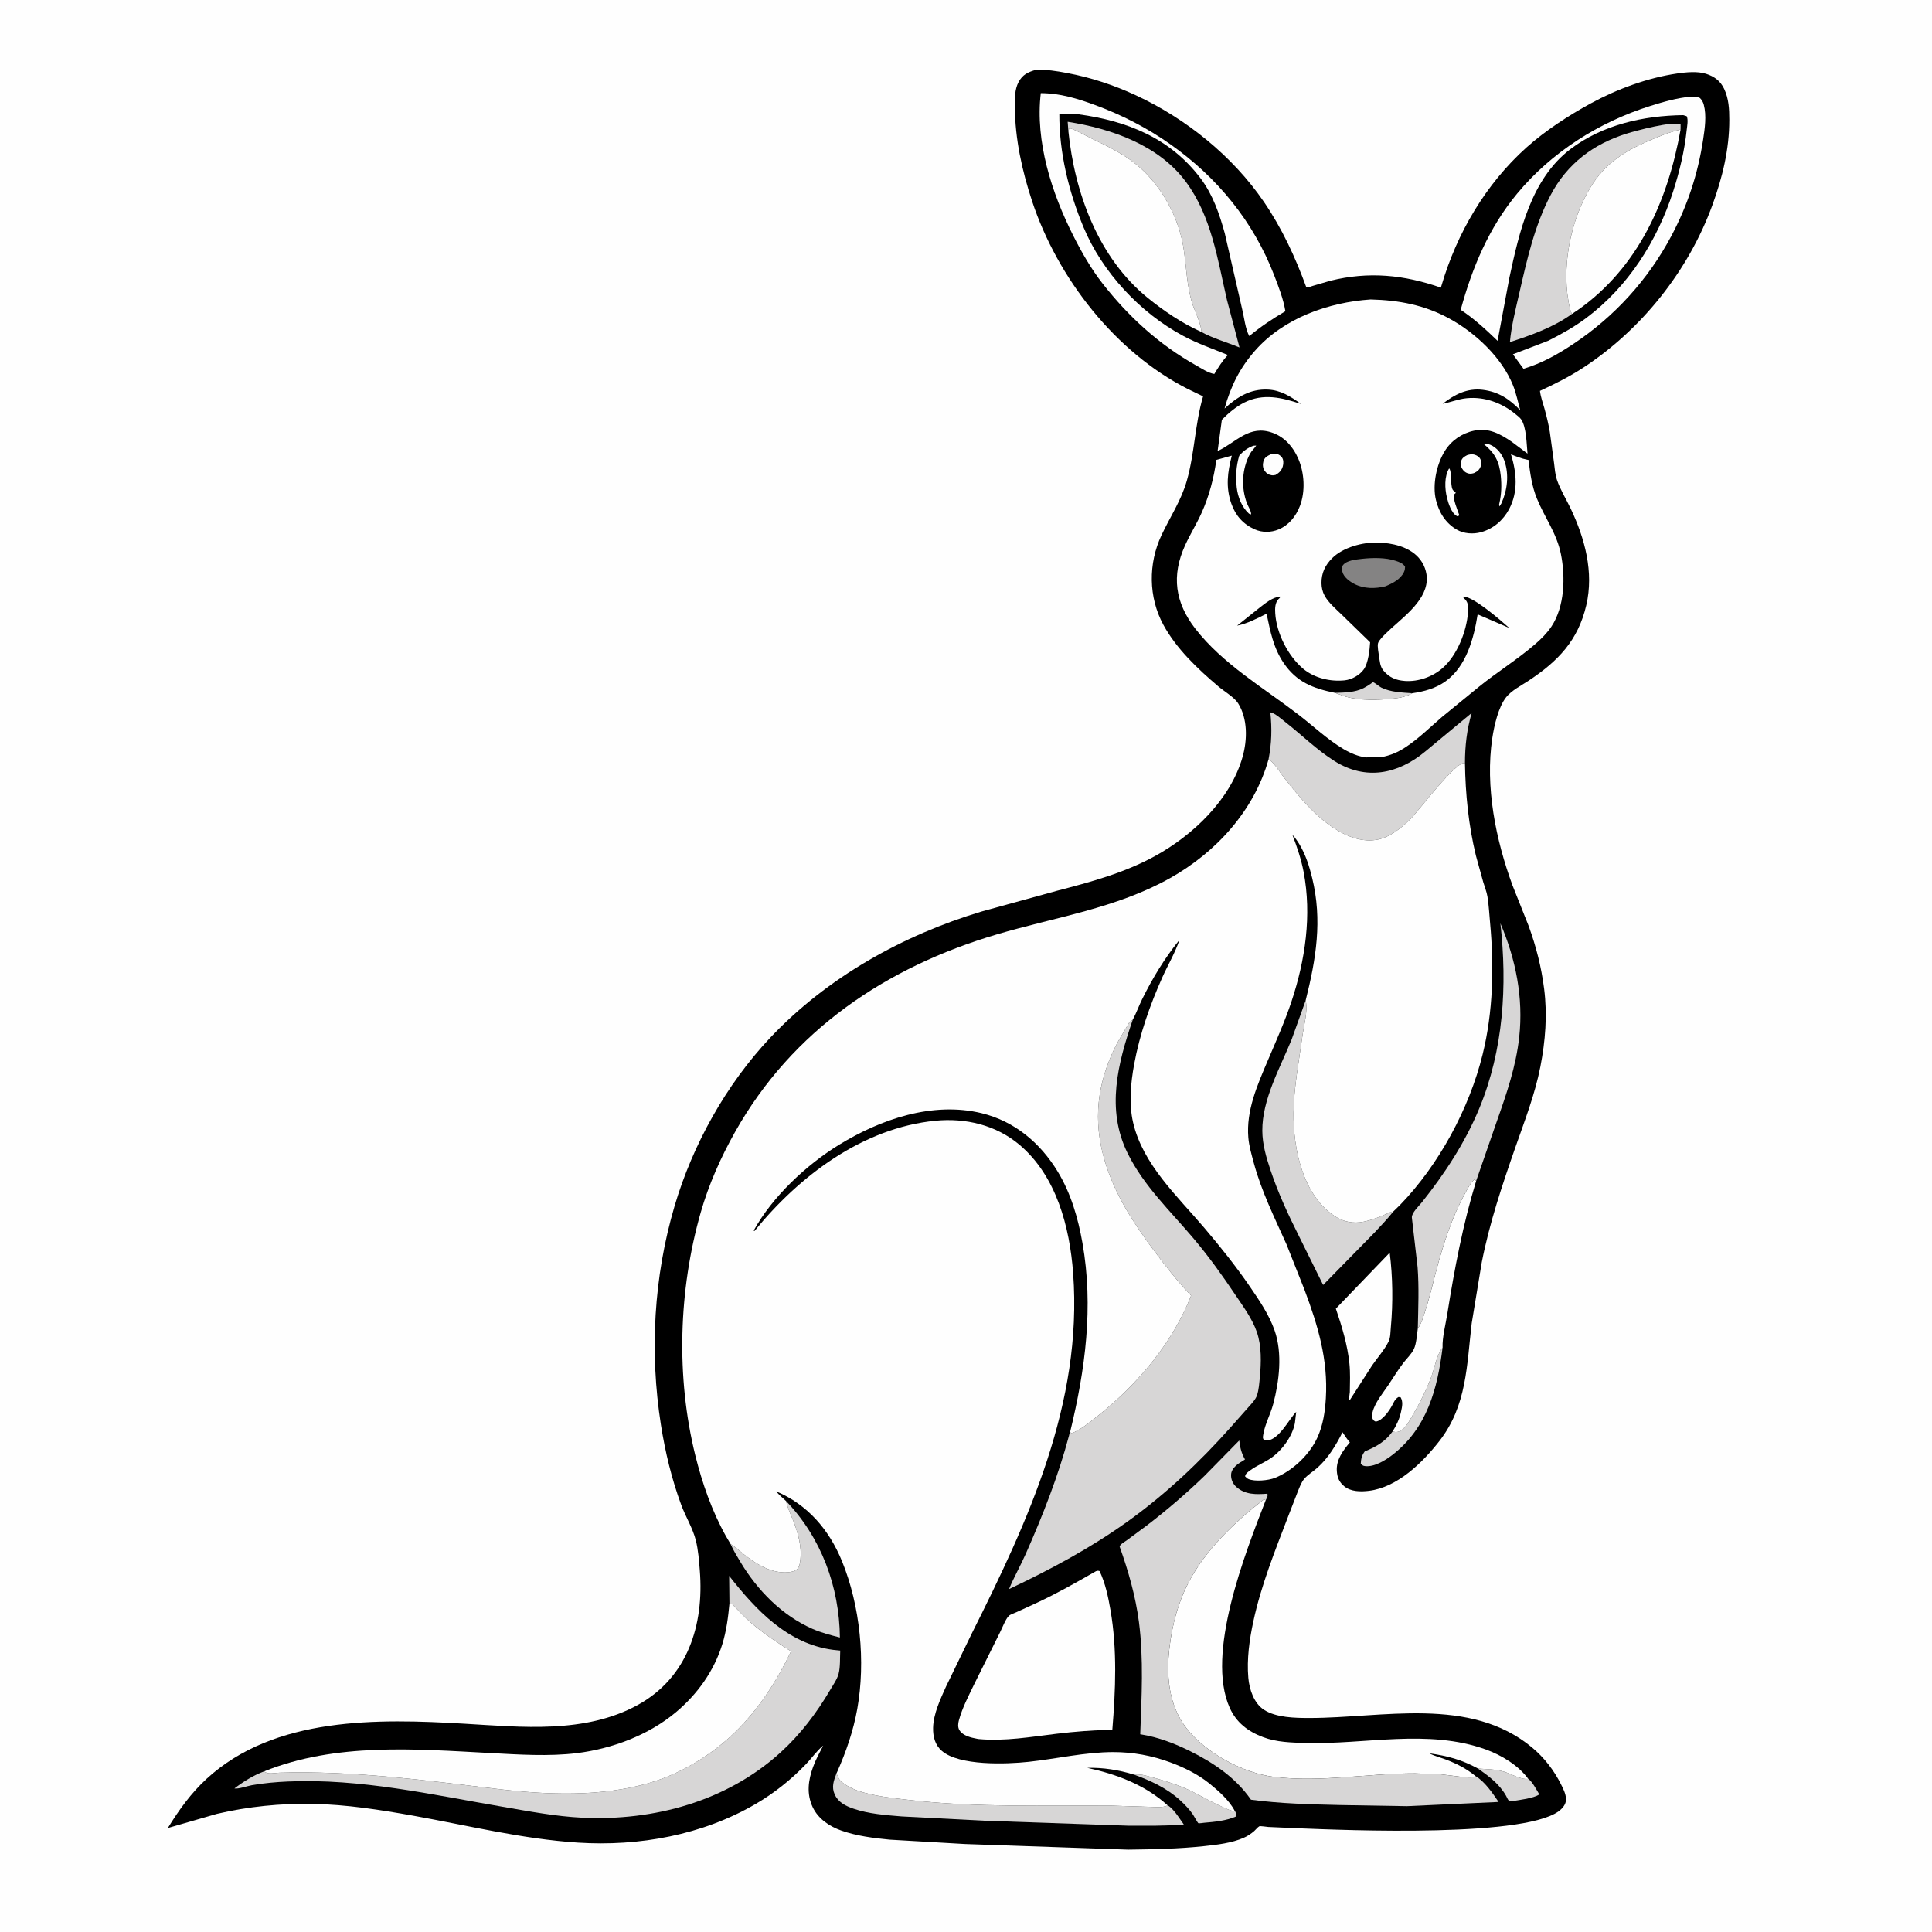 <svg version="1.1" xmlns="http://www.w3.org/2000/svg" style="display: block;" viewBox="0 0 2048 2048" width="1024" height="1024">
<path transform="translate(0,0)" fill="rgb(254,254,254)" d="M -0 -0 L 2048 0 L 2048 2048 L -0 2048 L -0 -0 z"/>
<path transform="translate(0,0)" fill="rgb(0,0,0)" d="M 1097.71 74.115 C 1109.08 73.474 1120.28 75.333 1131.42 77.442 C 1156.63 82.215 1180.81 90.214 1204.07 101.013 C 1257.23 125.689 1306.66 165.418 1339.81 213.994 C 1359.14 242.319 1373.02 272.528 1384.79 304.61 C 1386.74 304.963 1389.56 303.659 1391.5 303.061 L 1410.27 297.603 C 1450.99 287.519 1488.27 291.29 1527.4 304.906 L 1528.01 302.811 C 1544.31 247.235 1574.79 195.172 1618.12 156.336 C 1638.1 138.429 1662.82 122.388 1686.32 109.575 C 1714.16 94.402 1746.6 82.439 1778.05 77.872 C 1787.42 76.512 1799.39 75.315 1808.5 78.227 C 1817.23 81.018 1823.7 85.785 1827.66 94.177 C 1832.62 104.696 1833.1 115.654 1833.12 127.08 C 1833.16 158.448 1825.83 188.168 1815.17 217.469 C 1789.87 287.029 1739.98 349.536 1677.94 389.994 C 1663.47 399.43 1648.05 407.097 1632.41 414.354 C 1633.11 420.591 1635.43 426.855 1637.13 432.892 C 1639.48 441.213 1641.43 449.465 1642.88 457.99 L 1647.3 490.406 C 1648.05 496.403 1648.5 503.053 1650.46 508.8 C 1653.94 519.044 1660.31 529.248 1664.98 539.085 C 1679.99 570.711 1689.72 606.437 1681.54 641.521 C 1672.81 678.95 1651.59 700.937 1620.17 721.69 C 1612.69 726.631 1602.23 731.972 1596.65 738.99 C 1588.3 749.48 1583.87 769.282 1581.9 782.36 C 1574.14 833.856 1585.53 890.281 1603.34 938.625 L 1620.5 981.743 C 1628.44 1003.67 1633.87 1024.97 1636.83 1048.08 C 1640.39 1075.81 1638.17 1103.48 1632.84 1130.81 C 1627.14 1159.96 1616.33 1187.66 1606.57 1215.61 C 1592.51 1255.87 1578.95 1296.22 1570.71 1338.16 L 1560.07 1402.67 C 1554.78 1447.41 1554.99 1489.97 1525.86 1527.48 C 1508.12 1550.31 1481.36 1576.66 1451.14 1580.32 C 1442.47 1581.38 1431.97 1581.35 1424.94 1575.51 C 1419.63 1571.12 1417.56 1566.23 1417.1 1559.41 C 1416.28 1547.36 1423.61 1537.71 1430.92 1528.98 C 1427.99 1525.72 1425.61 1521.85 1423.12 1518.25 C 1416.22 1531.89 1408.05 1545.59 1396.5 1555.88 C 1392.1 1559.8 1386.1 1563.35 1382.38 1567.84 C 1379.41 1571.43 1377.49 1576.79 1375.72 1581.08 L 1365.64 1607.1 C 1351.58 1643.88 1336.94 1680.07 1328.61 1718.7 C 1324.44 1738.06 1321.56 1758.69 1323.28 1778.54 C 1324.34 1790.71 1329.17 1805.52 1339.84 1812.43 C 1352.8 1820.83 1372.83 1821.14 1387.7 1821.15 C 1465.61 1821.21 1558.22 1797.67 1624.08 1852.46 C 1636.87 1863.09 1647.34 1876.67 1654.76 1891.54 C 1657.03 1896.08 1659.75 1901.37 1659.98 1906.5 C 1660.18 1911.12 1658.47 1914.1 1655.35 1917.36 C 1625.37 1948.74 1424.75 1939.97 1376.17 1938.07 L 1344.45 1936.67 C 1342.73 1936.56 1335.96 1935.42 1334.89 1935.96 C 1333.4 1936.71 1331.01 1939.7 1329.62 1940.91 C 1326.34 1943.78 1322.42 1946.4 1318.43 1948.15 C 1305.78 1953.71 1290.13 1955.53 1276.48 1956.99 C 1249.75 1959.86 1222.67 1960.39 1195.8 1960.72 L 1022.53 1954.72 L 943.051 1950.12 C 926.024 1948.47 908.251 1946.23 892.031 1940.56 C 879.324 1936.12 867.339 1928.12 861.448 1915.61 C 854.815 1901.51 856.736 1887.2 861.903 1873 C 864.764 1865.14 868.763 1857.81 872.614 1850.4 C 866.029 1855.64 860.331 1863.9 854.397 1870.07 C 838.613 1886.49 820.676 1900.84 800.982 1912.32 C 744.446 1945.29 677.523 1957.41 612.672 1953.26 C 554.018 1949.51 495.762 1935.03 438 1924.71 C 402.972 1918.46 367.399 1912.88 331.759 1912.21 C 297.705 1911.56 263.049 1914.99 229.899 1922.79 L 177.923 1937.78 C 189.608 1918.77 202.483 1900.83 218.979 1885.66 C 291.059 1819.38 400.673 1821.84 492.346 1827.21 C 553.099 1830.77 620.173 1837.96 675.776 1807.5 C 729.053 1778.3 746.384 1722.46 741.834 1664.93 C 740.995 1654.31 740.178 1643.03 737.573 1632.7 C 734.351 1619.92 726.727 1607.72 722.118 1595.22 C 712.017 1567.81 705.13 1539.2 700.603 1510.35 C 688.501 1433.24 692.955 1353.51 715.043 1278.56 C 734.245 1213.4 769.792 1149.52 816.462 1100.02 C 876.694 1036.14 956.982 991.275 1040.72 966.194 L 1119.91 944.397 C 1155.93 935.036 1191.75 925.426 1224.58 907.35 C 1264.65 885.283 1304.39 847.584 1317.19 802.343 C 1322.3 784.282 1322.76 761.862 1312.39 745.432 C 1308.46 739.202 1297.47 732.703 1291.59 727.712 C 1269.69 709.145 1247.1 687.841 1233.24 662.37 C 1217.31 633.122 1217.09 597.319 1231.24 567.295 C 1240.44 547.76 1252.15 530.534 1258.12 509.465 C 1266.43 480.142 1266.65 449.606 1275.31 420.156 L 1259.56 412.559 C 1182.21 373.587 1120.94 294.579 1094.06 213.268 C 1083.5 181.316 1075.92 147.21 1075.83 113.41 C 1075.8 104.581 1075.43 94.972 1079.72 86.973 C 1083.91 79.147 1089.61 76.453 1097.71 74.115 z"/>
<path transform="translate(0,0)" fill="rgb(254,254,254)" d="M 1536.15 496.5 C 1539.28 499.629 1537.14 513.918 1539.86 519 C 1540.44 520.076 1542.38 521.569 1543.3 522.5 C 1542.91 522.812 1541.73 523.707 1541.5 524.107 C 1539.47 527.63 1545.51 542.033 1546.88 545.969 L 1545.5 547.538 L 1544.19 546.917 C 1538.59 543.897 1535.26 533.46 1533.81 527.456 C 1531.49 517.835 1530.91 505.192 1536.15 496.5 z"/>
<path transform="translate(0,0)" fill="rgb(254,254,254)" d="M 1555.17 482.5 C 1557.67 481.711 1560.41 481.168 1563 481.967 C 1565.9 482.862 1568.3 484.379 1569.5 487.25 C 1570.44 489.503 1570.39 492.263 1569.54 494.524 C 1568.15 498.202 1565.94 499.833 1562.5 501.478 C 1560.78 502.023 1558.81 502.383 1557 502.004 C 1553.73 501.319 1551.35 499.308 1549.73 496.5 C 1548.23 493.909 1547.89 491.383 1548.94 488.5 C 1550.13 485.257 1552.28 484.06 1555.17 482.5 z"/>
<path transform="translate(0,0)" fill="rgb(254,254,254)" d="M 1572.62 470.5 C 1574.96 470.271 1577.42 470.551 1579.62 471.447 C 1586.78 474.365 1592.21 481.371 1594.72 488.5 C 1599.89 503.18 1597.81 519.806 1591.5 533.657 L 1589.5 536.839 C 1589.04 534.749 1588.95 535.462 1589.37 533.622 C 1591.63 523.713 1591.88 514.466 1590.86 504.328 C 1589.32 488.996 1584.48 480.17 1572.62 470.5 z"/>
<path transform="translate(0,0)" fill="rgb(254,254,254)" d="M 1347.25 481.5 C 1349.32 480.783 1350.97 480.943 1353.11 481.112 C 1354.96 481.259 1357.75 483.232 1358.82 484.727 C 1360.72 487.362 1360.69 491.248 1359.84 494.253 C 1358.57 498.707 1356 501.269 1352.09 503.5 C 1350.66 503.804 1349.37 504.01 1347.9 503.777 C 1344.57 503.249 1342.44 501.739 1340.53 499.003 C 1338.56 496.187 1338.35 492.407 1339.25 489.138 C 1340.45 484.769 1343.5 483.347 1347.25 481.5 z"/>
<path transform="translate(0,0)" fill="rgb(254,254,254)" d="M 1328.62 472.5 L 1331.64 472.306 C 1329.71 475.465 1326.77 477.815 1324.99 481.144 C 1316.53 496.959 1315.52 516.452 1321.7 533.247 C 1322.83 536.301 1326.81 542.515 1326.14 545.331 L 1323.96 544.5 C 1316.32 537.598 1312.11 526.792 1310.98 516.681 C 1309.69 504.996 1310.34 494.567 1313.57 483.213 C 1317.94 478.121 1322.32 474.897 1328.62 472.5 z"/>
<path transform="translate(0,0)" fill="rgb(215,214,214)" d="M 1566.83 1874.8 C 1575.79 1875.45 1585.8 1875.38 1594.39 1878.06 C 1602.14 1880.48 1611.8 1886.68 1619.99 1885.67 C 1624.11 1888.21 1629.16 1897.96 1631.76 1902.23 C 1625.15 1906.39 1611.4 1907.9 1603.59 1909.23 C 1598.53 1910.09 1598.78 1907.6 1596.47 1903.6 C 1589.15 1890.9 1578.56 1883.12 1566.83 1874.8 z"/>
<path transform="translate(0,0)" fill="rgb(215,214,214)" d="M 1202 1881.15 C 1206.79 1880.73 1210.17 1881.1 1214.8 1882.29 C 1228.04 1885.7 1241.39 1889.51 1254.06 1894.71 C 1268.57 1900.68 1281.85 1909.34 1296.27 1915.63 C 1299.66 1917.11 1305.2 1920.09 1308.81 1919.59 C 1309.75 1920.4 1310.35 1922.79 1310.83 1924 L 1309.81 1925.74 C 1299.43 1930.13 1287.62 1931.27 1276.5 1932.2 C 1275.61 1932.28 1271.01 1932.99 1270.36 1932.69 C 1269.5 1932.29 1265.61 1925.04 1264.79 1923.81 C 1261.05 1918.17 1256.17 1913.2 1251.23 1908.61 C 1237.25 1895.65 1219.73 1887.56 1202 1881.15 z"/>
<path transform="translate(0,0)" fill="rgb(215,214,214)" d="M 1476.26 1517.34 C 1477.36 1517.62 1478.83 1518.08 1480 1518.03 C 1482.65 1517.92 1484.48 1516.9 1486.53 1515.3 C 1491.51 1511.41 1494.65 1504.94 1497.81 1499.55 C 1505.35 1486.71 1511.92 1473.61 1517.17 1459.68 C 1520.78 1450.1 1522.82 1436.32 1529.17 1428.56 C 1523.75 1472.39 1512.79 1513.74 1476.09 1542.2 C 1468.66 1547.96 1456.59 1555.41 1446.88 1554.1 C 1444.4 1553.77 1444.23 1553.1 1442.47 1551.5 C 1442.73 1546.38 1443.65 1542.65 1446.74 1538.5 C 1458.72 1533.73 1468.6 1528.02 1476.26 1517.34 z"/>
<path transform="translate(0,0)" fill="rgb(254,254,254)" d="M 1473.16 1327.91 C 1476.42 1353.71 1476.73 1381.19 1474.35 1407.09 C 1473.94 1411.55 1473.99 1418.05 1472.02 1422 C 1467.67 1430.72 1460.12 1439.38 1454.5 1447.4 L 1430.64 1484.5 C 1429.72 1482.45 1430.68 1477.91 1430.88 1475.54 C 1431.01 1465.59 1431.47 1455.4 1430.45 1445.5 C 1428.36 1425.26 1422.55 1406.41 1416.07 1387.23 L 1473.16 1327.91 z"/>
<path transform="translate(0,0)" fill="rgb(215,214,214)" d="M 833.267 1591.18 C 870.634 1630.14 889.695 1681.94 890.326 1735.8 C 880.39 1733.31 870.46 1730.72 861.061 1726.58 C 828.906 1712.38 803.004 1685.9 785.06 1656.04 C 781.362 1649.88 777.337 1643.38 774.497 1636.8 C 779.741 1639.89 784.106 1644.18 788.883 1647.92 C 801.382 1657.71 815.089 1666.43 831.5 1666.83 C 835.596 1666.92 842.749 1666.13 845.5 1662.77 C 847.684 1660.1 848.156 1655.98 848.508 1652.69 C 849.899 1639.69 846.01 1625.15 841.27 1613.05 C 838.385 1605.68 834.981 1598.95 833.267 1591.18 z"/>
<path transform="translate(0,0)" fill="rgb(254,254,254)" d="M 1502.94 1408.28 C 1506.72 1403.09 1508.69 1396.14 1510.7 1390.05 C 1515.15 1376.53 1518.31 1362.74 1521.93 1349 C 1529.44 1320.49 1538.78 1290.85 1553.02 1265 C 1555.79 1259.97 1558.54 1253.92 1563 1250.18 L 1564.78 1251.81 C 1550.66 1298.17 1541.81 1344.99 1534.2 1392.76 C 1532.44 1403.83 1528.79 1417.54 1529.17 1428.56 C 1522.82 1436.32 1520.78 1450.1 1517.17 1459.68 C 1511.92 1473.61 1505.35 1486.71 1497.81 1499.55 C 1494.65 1504.94 1491.51 1511.41 1486.53 1515.3 C 1484.48 1516.9 1482.65 1517.92 1480 1518.03 C 1478.83 1518.08 1477.36 1517.62 1476.26 1517.34 C 1480.06 1511.3 1483.33 1504.54 1484.92 1497.55 L 1485.26 1496 C 1486.38 1490.96 1487.43 1485.99 1484.75 1481.23 L 1482.5 1480.91 C 1478.62 1482.99 1477.39 1486.77 1475.35 1490.48 C 1472.39 1495.87 1465.59 1505.4 1459.27 1506.78 C 1457.56 1507.16 1457.21 1506.4 1455.87 1505.5 C 1455.32 1504.33 1454.58 1503.24 1454.24 1502 C 1453.98 1501.07 1454.76 1497.96 1454.99 1497 C 1457.36 1486.98 1465.96 1476.74 1471.69 1468.26 C 1476.97 1460.44 1481.9 1452.21 1487.64 1444.72 C 1491.18 1440.1 1496.36 1435.26 1498.81 1430 C 1501.53 1424.15 1501.95 1414.79 1502.94 1408.28 z"/>
<path transform="translate(0,0)" fill="rgb(215,214,214)" d="M 886.599 1880.09 C 887.555 1881.71 888.226 1882.96 888.913 1884.69 C 891.197 1890.41 903.29 1896.12 908.875 1898.07 C 926.011 1904.06 946.048 1906 964 1908.07 C 1035.68 1916.3 1106.61 1913.55 1178.56 1914.11 L 1219.29 1915.36 C 1224.53 1915.48 1232.29 1916.34 1237.03 1914.17 L 1237.73 1913.75 C 1241.53 1915.68 1246.42 1921.88 1248.85 1925.38 L 1254.88 1934.05 C 1235.34 1935.72 1215.35 1935.32 1195.75 1935.31 L 1044.11 1930.07 L 955.773 1925.5 C 938.744 1924.08 921.033 1922.85 904.785 1917.31 C 896.512 1914.49 888.59 1910.6 884.836 1902.24 C 881.237 1894.23 883.762 1887.74 886.599 1880.09 z"/>
<path transform="translate(0,0)" fill="rgb(215,214,214)" d="M 1132.51 138.789 L 1131.77 129.076 C 1178.12 136.369 1228.28 153.748 1257.22 192.883 C 1284.15 229.307 1290.71 275.023 1300.65 318.051 L 1313.93 368.342 C 1300.68 362.805 1285.46 358.683 1273.04 351.646 C 1274.67 346.369 1265.82 328.074 1263.93 321.997 C 1257.82 302.342 1257.7 282.522 1254.51 262.393 C 1252.06 246.983 1246.69 231.732 1239.44 217.926 C 1230.91 201.678 1218.89 186.024 1204.59 174.37 C 1190.83 163.155 1173.96 154.927 1158.04 147.296 C 1150.18 143.532 1141.77 138.267 1133.5 135.732 L 1132.51 138.789 z"/>
<path transform="translate(0,0)" fill="rgb(215,214,214)" d="M 1666.24 332.829 C 1647.08 346.806 1622.92 355.432 1600.54 362.637 C 1602.13 345.447 1606.7 327.426 1610.55 310.614 C 1618.65 275.244 1626.66 239.142 1643.73 206.768 C 1661.24 173.563 1689 152.588 1724.57 141.54 C 1734.29 138.523 1773.75 127.884 1781.5 131.997 L 1781.47 137.319 C 1769.32 140.078 1758.2 144.787 1746.78 149.691 C 1721.92 160.364 1701.73 173.474 1687.07 196.827 C 1664.29 233.109 1654.02 286.431 1664.44 327.889 C 1664.87 329.61 1665.54 331.204 1666.24 332.829 z"/>
<path transform="translate(0,0)" fill="rgb(215,214,214)" d="M 1476.97 1284.24 C 1470.96 1292.09 1463.56 1299.44 1456.89 1306.76 L 1402.59 1362.13 L 1376.53 1309.47 C 1365.33 1287.18 1354.75 1264.25 1346.85 1240.58 C 1342.31 1226.95 1338.21 1213.23 1338.11 1198.72 C 1337.9 1165.45 1356.79 1132.32 1369.11 1102.1 L 1384.04 1060.55 L 1384.27 1061.51 C 1386.43 1072.17 1382.01 1087.85 1380.53 1098.8 C 1376.95 1125.42 1371.55 1152.58 1371.22 1179.5 C 1370.76 1217.44 1380.9 1266.48 1414.5 1288.94 C 1423.86 1295.2 1434.74 1297.37 1445.73 1295.01 C 1454.99 1293.02 1464 1289.53 1472.53 1285.49 C 1473.98 1284.8 1475.4 1284.55 1476.97 1284.24 z"/>
<path transform="translate(0,0)" fill="rgb(215,214,214)" d="M 1502.94 1408.28 C 1503.4 1386.58 1504.34 1364.89 1502.7 1343.21 L 1496.63 1290.7 C 1496.29 1285.67 1504.09 1278.46 1507.26 1274.49 C 1531.57 1243.98 1553.1 1211.18 1568.06 1175.01 C 1593.77 1112.89 1597.92 1044.86 1590.47 978.767 C 1606.82 1016.89 1614.97 1057.78 1610.43 1099.25 C 1606.99 1130.59 1597.07 1159.27 1586.64 1188.76 L 1564.78 1251.81 L 1563 1250.18 C 1558.54 1253.92 1555.79 1259.97 1553.02 1265 C 1538.78 1290.85 1529.44 1320.49 1521.93 1349 C 1518.31 1362.74 1515.15 1376.53 1510.7 1390.05 C 1508.69 1396.14 1506.72 1403.09 1502.94 1408.28 z"/>
<path transform="translate(0,0)" fill="rgb(254,254,254)" d="M 1666.24 332.829 C 1665.54 331.204 1664.87 329.61 1664.44 327.889 C 1654.02 286.431 1664.29 233.109 1687.07 196.827 C 1701.73 173.474 1721.92 160.364 1746.78 149.691 C 1758.2 144.787 1769.32 140.078 1781.47 137.319 C 1768.13 212.675 1736.48 283.913 1672.16 328.907 L 1666.24 332.829 z"/>
<path transform="translate(0,0)" fill="rgb(254,254,254)" d="M 1792.66 102.391 C 1795.89 102.358 1799.06 102.479 1802.01 103.886 C 1804.11 106.079 1805.28 108.024 1806.07 110.996 C 1809.16 122.604 1807.18 136.114 1805.41 147.828 C 1799.88 184.291 1788.87 217.88 1771.52 250.438 C 1747.03 296.379 1711.81 335.172 1668.53 364.098 C 1651.3 375.611 1634.91 384.914 1614.97 390.943 L 1603.73 375.576 L 1641.08 361.25 C 1654.78 354.402 1668.77 346.574 1681.04 337.424 C 1725.74 304.108 1756.71 255.503 1773.64 202.784 C 1780.36 181.839 1785.65 159.901 1787.94 138 C 1788.36 133.953 1789.85 126.839 1787.93 123.152 L 1784.25 122.038 C 1741.97 122.617 1698.91 132.175 1664.66 158.113 C 1623.02 189.645 1610.37 246.16 1599.99 294.442 L 1587.5 361.322 C 1575.25 349.462 1562.64 337.856 1548.39 328.408 C 1560.58 283.671 1578.32 241.364 1608.15 205.316 C 1644.58 161.293 1695.01 129.477 1749.2 112.383 C 1763.57 107.85 1777.61 103.818 1792.66 102.391 z"/>
<path transform="translate(0,0)" fill="rgb(254,254,254)" d="M 1103.27 98.739 C 1123.49 98.784 1142.02 104.411 1160.84 111.363 C 1189.23 121.845 1215.81 135.407 1240.53 152.867 C 1290.46 188.131 1328.66 234.688 1350.72 291.914 C 1355.46 304.231 1360.37 316.854 1362.58 329.916 C 1348.76 337.985 1336.65 346.079 1324.29 356.269 C 1320.17 348.902 1318.88 336.518 1316.81 328 L 1298.32 247.311 C 1292.71 226.894 1285.64 206.276 1272.74 189.155 C 1240.51 146.391 1194.86 128.172 1143.25 121.163 L 1122.92 120.57 C 1122.74 161.474 1132.78 202.894 1148.46 240.615 C 1168.45 288.663 1208.53 331.632 1254.31 356.107 C 1269.8 364.386 1285.51 369.688 1301.65 376.329 C 1295.82 382.246 1291.56 389.386 1287.23 396.413 C 1281 395.578 1272.93 390.153 1267.36 387.023 C 1228.5 365.18 1196.17 335.54 1168.79 300.564 C 1156.62 285.011 1146.62 267.467 1137.73 249.877 C 1114.82 204.522 1097.23 149.97 1103.27 98.739 z"/>
<path transform="translate(0,0)" fill="rgb(215,214,214)" d="M 1344.73 804.863 C 1348.05 787.583 1348.41 772.632 1346.63 755.132 C 1350.96 755.535 1358.78 762.499 1362.29 765.249 C 1379.66 778.822 1396.18 795.22 1414.8 806.864 C 1447.87 827.552 1481.75 820.648 1510.61 796.794 L 1560.01 755.802 C 1554.87 773.606 1552.97 790.49 1552.91 808.954 C 1544.11 805.636 1503.65 859.765 1495.5 867.835 C 1485.6 877.644 1473.07 887.989 1459 890.268 C 1440.57 893.254 1422.57 884.364 1408.1 873.787 C 1390.24 860.737 1375.27 842.298 1361.65 825.034 C 1357.06 819.211 1352.15 810.499 1346.34 806.033 L 1344.73 804.863 z"/>
<path transform="translate(0,0)" fill="rgb(254,254,254)" d="M 1132.51 138.789 L 1133.5 135.732 C 1141.77 138.267 1150.18 143.532 1158.04 147.296 C 1173.96 154.927 1190.83 163.155 1204.59 174.37 C 1218.89 186.024 1230.91 201.678 1239.44 217.926 C 1246.69 231.732 1252.06 246.983 1254.51 262.393 C 1257.7 282.522 1257.82 302.342 1263.93 321.997 C 1265.82 328.074 1274.67 346.369 1273.04 351.646 C 1253.07 342.741 1233.7 329.603 1216.78 315.892 C 1164.19 273.254 1139.1 204.408 1132.51 138.789 z"/>
<path transform="translate(0,0)" fill="rgb(215,214,214)" d="M 773.244 1699.84 L 772.918 1670.48 C 801.323 1706.72 835.082 1742.69 883.229 1748.91 L 890.674 1749.68 C 890.303 1757.3 890.862 1766.99 888.939 1774.29 C 887.41 1780.08 883.201 1786.01 880.155 1791.18 C 865.558 1815.98 848.562 1838.45 827.204 1857.85 C 770.325 1909.5 693.155 1930.43 617.397 1926.86 C 589.128 1925.53 560.848 1920.07 533 1915.3 C 457.6 1902.38 382.275 1885.14 305.254 1888.47 C 292.509 1889.03 279.577 1890.18 267.005 1892.39 C 262.285 1893.22 252.793 1896.62 248.496 1895.86 C 257.837 1888.67 268.958 1881.74 280.083 1877.7 C 283.689 1881.37 291.257 1879.3 296.146 1879.15 C 373.509 1876.86 449.661 1887.01 526.257 1896.26 C 579.182 1902.66 636.862 1905.05 688.5 1889.91 C 714.669 1882.24 738.473 1869.39 760 1852.82 C 794.793 1826.04 819.742 1789.71 838.512 1750.46 C 824.097 1741.24 809.233 1731.56 796.245 1720.36 C 789.06 1714.16 782.588 1706.89 775.87 1700.18 L 773.244 1699.84 z"/>
<path transform="translate(0,0)" fill="rgb(254,254,254)" d="M 1161.81 1665.5 C 1163.65 1665.03 1163.66 1664.81 1165.58 1665.42 C 1171.72 1678.28 1174.76 1692.82 1177.16 1706.78 C 1184.39 1748.79 1182.57 1791.29 1179.12 1833.55 C 1159.42 1834 1139.82 1835.49 1120.25 1837.84 C 1092.57 1841.17 1065.23 1846.01 1037.25 1843.46 L 1035.68 1843.17 C 1029.21 1841.93 1020.8 1840.06 1017.06 1834.09 C 1015.12 1830.99 1015.57 1826.94 1016.5 1823.53 C 1020.13 1810.17 1026.89 1797.45 1032.85 1785 L 1060.01 1730.43 C 1062.25 1726.11 1066.06 1716 1069.42 1712.86 C 1071.11 1711.29 1075.67 1709.8 1077.94 1708.76 L 1099.37 1698.91 C 1120.86 1688.87 1141.27 1677.31 1161.81 1665.5 z"/>
<path transform="translate(0,0)" fill="rgb(254,254,254)" d="M 1563.95 1882.63 C 1563.28 1883.05 1562.7 1883.68 1561.93 1883.89 C 1559.14 1884.67 1553.2 1884 1550.28 1883.67 L 1527.38 1880.88 L 1500.14 1879.86 C 1450.11 1879.71 1400.76 1889.65 1350.69 1883.61 C 1317.76 1879.63 1278.13 1858.28 1257.78 1832.06 C 1238.52 1807.26 1236.05 1775.66 1239.83 1745.43 C 1242.78 1721.88 1248.76 1699.07 1259.68 1677.89 C 1277.51 1643.29 1309.05 1613.17 1339.64 1589.53 L 1341.73 1590.21 C 1319.72 1647.09 1277.88 1752.96 1303.54 1810.32 C 1310.59 1826.09 1323 1835.48 1338.97 1841.47 C 1353.3 1846.84 1368.67 1847.2 1383.8 1847.63 C 1447.3 1849.42 1513.53 1832.4 1574.94 1854.5 C 1591.42 1860.43 1609.55 1871.34 1619.99 1885.67 C 1611.8 1886.68 1602.14 1880.48 1594.39 1878.06 C 1585.8 1875.38 1575.79 1875.45 1566.83 1874.8 C 1549.25 1865.24 1534.71 1861.41 1515.07 1858.57 C 1520.46 1861.5 1526.39 1862.83 1532.11 1864.98 C 1543.71 1869.36 1554.36 1874.67 1563.95 1882.63 z"/>
<path transform="translate(0,0)" fill="rgb(254,254,254)" d="M 773.244 1699.84 L 775.87 1700.18 C 782.588 1706.89 789.06 1714.16 796.245 1720.36 C 809.233 1731.56 824.097 1741.24 838.512 1750.46 C 819.742 1789.71 794.793 1826.04 760 1852.82 C 738.473 1869.39 714.669 1882.24 688.5 1889.91 C 636.862 1905.05 579.182 1902.66 526.257 1896.26 C 449.661 1887.01 373.509 1876.86 296.146 1879.15 C 291.257 1879.3 283.689 1881.37 280.083 1877.7 C 356.201 1847.14 439.842 1854.04 519.913 1858.31 C 549.68 1859.9 581.947 1862.04 611.58 1858.39 C 648.736 1853.81 687.473 1839.31 716.313 1815.19 C 739.161 1796.08 756.82 1771.53 765.675 1742.93 C 770.035 1728.84 771.877 1714.47 773.244 1699.84 z"/>
<path transform="translate(0,0)" fill="rgb(215,214,214)" d="M 1563.95 1882.63 C 1573.95 1888.49 1582.16 1900.8 1588.58 1910.16 L 1491.47 1914.62 L 1420.68 1913.44 C 1389.21 1912.7 1357.31 1911.97 1326.08 1907.77 L 1325.45 1906.85 C 1309.37 1884.13 1286.57 1868.77 1261.98 1856.5 C 1245.62 1848.34 1228.03 1841.52 1209.9 1838.61 L 1208.69 1838.43 C 1210.13 1799.18 1212.41 1758.27 1207.31 1719.29 C 1203.73 1691.92 1196.12 1665.39 1186.87 1639.45 C 1187.37 1636.96 1192.04 1634.53 1194.13 1633 L 1215.32 1617.32 C 1236.7 1600.99 1257.44 1583.22 1276.78 1564.52 L 1313.66 1526.96 C 1314.66 1534.87 1315.84 1540.1 1319.75 1547.04 C 1316.65 1549.31 1312.96 1550.91 1310.19 1553.59 C 1307.22 1556.47 1305.03 1559.43 1304.98 1563.68 C 1304.91 1568.42 1306.96 1572.95 1310.46 1576.11 C 1319.91 1584.62 1331.69 1584.25 1343.5 1583.38 C 1344.14 1586.34 1343 1587.52 1341.73 1590.21 L 1339.64 1589.53 C 1309.05 1613.17 1277.51 1643.29 1259.68 1677.89 C 1248.76 1699.07 1242.78 1721.88 1239.83 1745.43 C 1236.05 1775.66 1238.52 1807.26 1257.78 1832.06 C 1278.13 1858.28 1317.76 1879.63 1350.69 1883.61 C 1400.76 1889.65 1450.11 1879.71 1500.14 1879.86 L 1527.38 1880.88 L 1550.28 1883.67 C 1553.2 1884 1559.14 1884.67 1561.93 1883.89 C 1562.7 1883.68 1563.28 1883.05 1563.95 1882.63 z"/>
<path transform="translate(0,0)" fill="rgb(215,214,214)" d="M 1134.33 1518.18 L 1135.69 1519.15 C 1136.82 1518.84 1137.94 1518.55 1139 1518.04 C 1148.14 1513.7 1157.12 1506.12 1165.01 1499.82 C 1206.28 1466.88 1243.24 1422.95 1262.61 1373.4 C 1247.96 1358.09 1234.77 1341.24 1222.17 1324.24 C 1200.73 1295.33 1181.61 1265.74 1171.17 1230.9 C 1158.29 1187.91 1162.94 1148.54 1182.68 1108.74 C 1186.53 1100.99 1191.48 1094 1195.5 1086.41 C 1197 1083.59 1198 1082.66 1200.75 1080.95 C 1184.86 1127.46 1172.31 1175.78 1195.26 1222.38 C 1212.4 1257.2 1240.65 1283.7 1265.32 1312.96 C 1281.57 1332.22 1296.09 1352.51 1310.1 1373.43 C 1318.25 1385.61 1327.53 1398.11 1332.34 1412.09 C 1337.41 1426.81 1336.98 1444.49 1335.5 1459.76 C 1334.9 1465.91 1334.46 1473.05 1332.53 1478.92 C 1330.96 1483.72 1326.78 1487.82 1323.51 1491.56 L 1304.97 1512.5 C 1272.03 1549.58 1236.04 1583.56 1195.72 1612.53 C 1156.33 1640.83 1113.4 1663.85 1069.6 1684.51 C 1074.92 1671.64 1081.83 1659.65 1087.44 1646.95 C 1105.34 1606.44 1121.82 1564.65 1133.21 1521.8 C 1133.39 1521.11 1133.8 1518.6 1134.33 1518.18 z"/>
<path transform="translate(0,0)" fill="rgb(254,254,254)" d="M 1452.95 317.431 C 1483 318.205 1510.16 323.255 1536.85 337.962 C 1564.13 352.997 1591.85 378.849 1603.76 408.258 C 1607.17 416.656 1609.05 426.204 1611.57 434.938 C 1600.1 423.041 1588.45 415.25 1571.66 413.227 C 1555.22 411.246 1541.78 418.227 1529.29 428.02 C 1537.94 426.389 1545.92 423.003 1554.81 422.148 C 1573.75 420.329 1591.97 427.048 1606.49 438.991 C 1608.45 440.595 1611.1 442.565 1612.53 444.655 C 1618.13 452.847 1618.21 470.945 1619.23 480.853 L 1602.55 468.337 C 1590.26 459.926 1578.11 453.271 1562.62 456.527 C 1549.73 459.24 1538.47 466.93 1531.5 478.199 C 1522.81 492.245 1518.22 513.918 1522.17 530.047 C 1525.4 543.217 1532.33 554.536 1544.26 561.443 C 1551.77 565.786 1561.58 566.447 1569.91 564.152 C 1582.99 560.546 1593.37 551.595 1599.69 539.732 C 1609.56 521.195 1607.64 500.9 1601.68 481.605 C 1607.37 483.954 1612.81 486.093 1618.86 487.308 L 1620.28 487.585 C 1621.97 501.646 1623.81 515.382 1629.21 528.568 C 1637.47 548.735 1650.15 565.168 1654.6 587.193 C 1659.51 611.503 1658.69 642.978 1644.53 664.21 C 1639.91 671.132 1633.86 677.159 1627.59 682.591 C 1608.69 698.989 1587.04 712.333 1567.57 728.133 L 1528.52 760.057 C 1516.16 770.69 1503.97 782.801 1490.37 791.804 C 1481.82 797.459 1474.22 800.712 1464.15 802.644 L 1448.49 802.856 C 1440.11 802.12 1431.46 798.33 1424.25 794.082 C 1407.21 784.036 1391.82 769.332 1376.09 757.274 C 1339.28 729.066 1295.87 703.566 1267.12 666.476 C 1245.57 638.692 1241.57 610.234 1256.28 577.997 C 1261.68 566.145 1268.64 555.106 1273.96 543.182 C 1281.76 525.706 1286.84 506.481 1289.36 487.542 L 1305.77 482.981 C 1301.24 500.659 1299.12 516.222 1305.32 533.975 C 1309.74 546.614 1317.89 555.739 1330.17 561.174 C 1338.11 564.69 1347.3 564.549 1355.28 561.26 C 1366.21 556.755 1373.72 547.316 1377.91 536.5 C 1383.93 520.996 1382.76 501.098 1376.13 486 C 1370.8 473.856 1362.02 463.548 1349.24 458.885 C 1324.32 449.794 1310.82 468.645 1290.71 478.198 L 1295.22 445.01 C 1302.05 438.009 1310.18 431.163 1318.95 426.736 C 1339.07 416.589 1358.88 421.485 1379.05 428.199 C 1368.25 420.331 1357.61 413.534 1343.87 412.964 C 1325.13 412.187 1311.38 420.916 1298.08 433.026 C 1304.67 409.388 1314.22 390.072 1330.55 371.553 C 1360.9 337.131 1408.25 320.437 1452.95 317.431 z"/>
<path transform="translate(0,0)" fill="rgb(0,0,0)" d="M 1415.17 734.451 C 1392 729.768 1374.33 723.042 1360.6 702.603 C 1349.66 686.329 1346.63 669.27 1342.62 650.58 C 1332.42 655.602 1322.64 660.938 1311.39 663.211 L 1335.57 643.882 C 1341.77 639.094 1348.94 633.165 1356.99 632.347 C 1356.55 634.385 1357.05 633.22 1355.34 635.012 C 1351.52 638.999 1351.49 644.799 1351.8 650 C 1353.03 670.988 1365.27 695.236 1381.3 708.784 C 1393.17 718.816 1410.09 722.766 1425.34 721.199 C 1432.89 720.421 1441.32 715.759 1445.72 709.5 C 1450.44 702.792 1451.9 688.956 1452.39 680.823 L 1422.63 651.875 C 1416.41 645.815 1408.31 639.061 1404.13 631.396 C 1401.88 627.273 1400.89 622.81 1400.83 618.156 C 1400.69 607.608 1404.64 599.203 1412.1 591.741 C 1423.78 580.062 1444.75 574.638 1460.78 575.113 C 1475.74 575.557 1492.98 579.387 1503.5 590.806 C 1509.51 597.332 1513.01 606.564 1512.44 615.5 C 1510.96 638.885 1484.18 656.445 1468.97 671.563 C 1466.72 673.798 1461.74 678.658 1460.82 681.671 C 1459.84 684.864 1461.38 692.384 1461.87 695.705 C 1462.67 701.188 1462.87 706.481 1466.57 710.898 C 1472.78 718.31 1479.87 721.164 1489.36 721.842 C 1503.41 722.844 1518.57 717.463 1529.16 708.211 C 1544.62 694.722 1554.69 669.245 1556.16 649 C 1556.49 644.39 1556.66 639.503 1553.49 635.818 L 1551.21 633.5 L 1551.5 632.275 C 1562.76 633.102 1590.7 657.451 1599.93 665.688 L 1566.36 651.229 C 1562.32 676.632 1554.39 706.491 1532.27 722.28 C 1521.82 729.739 1509.63 733.067 1497.07 734.858 L 1493.09 736.843 C 1485.84 739.836 1477.46 740.65 1469.69 741.198 C 1454.64 742.261 1435.26 742.444 1421.06 736.541 L 1415.17 734.451 z"/>
<path transform="translate(0,0)" fill="rgb(215,214,214)" d="M 1415.17 734.451 C 1425.39 734.121 1436.14 734.092 1445.5 729.394 C 1448.31 727.982 1450.96 726.227 1453.56 724.466 C 1454.18 724.043 1454.68 723.039 1455.42 723.181 C 1457.26 723.533 1462.11 727.814 1464.23 728.865 C 1474.16 733.781 1486.23 734.077 1497.07 734.858 L 1493.09 736.843 C 1485.84 739.836 1477.46 740.65 1469.69 741.198 C 1454.64 742.261 1435.26 742.444 1421.06 736.541 L 1415.17 734.451 z"/>
<path transform="translate(0,0)" fill="rgb(132,131,131)" d="M 1443.89 592.355 C 1454.87 591.183 1468.78 590.891 1479.37 594.444 C 1483.13 595.706 1487.51 597.177 1489.44 600.854 C 1489.33 603.021 1489.19 604.369 1488.25 606.389 C 1484.65 614.134 1476.01 618.463 1468.55 621.508 C 1457.84 624.168 1445.93 624.215 1435.94 619.123 C 1430.86 616.533 1424.42 611.914 1422.96 606.031 C 1422.51 604.244 1422.3 600.938 1423.35 599.442 C 1427.32 593.771 1437.57 593.176 1443.89 592.355 z"/>
<path transform="translate(0,0)" fill="rgb(254,254,254)" d="M 1344.73 804.863 L 1346.34 806.033 C 1352.15 810.499 1357.06 819.211 1361.65 825.034 C 1375.27 842.298 1390.24 860.737 1408.1 873.787 C 1422.57 884.364 1440.57 893.254 1459 890.268 C 1473.07 887.989 1485.6 877.644 1495.5 867.835 C 1503.65 859.765 1544.11 805.636 1552.91 808.954 C 1553.42 841.998 1556.7 874.698 1564.49 906.887 L 1572.28 935.091 C 1573.8 940.188 1575.92 945.24 1576.76 950.5 C 1578.24 959.708 1578.7 969.213 1579.56 978.5 C 1583.82 1024.82 1582.81 1072.44 1571.61 1117.8 C 1557.43 1175.27 1525.28 1234.82 1483.93 1277.5 L 1476.97 1284.24 C 1475.4 1284.55 1473.98 1284.8 1472.53 1285.49 C 1464 1289.53 1454.99 1293.02 1445.73 1295.01 C 1434.74 1297.37 1423.86 1295.2 1414.5 1288.94 C 1380.9 1266.48 1370.76 1217.44 1371.22 1179.5 C 1371.55 1152.58 1376.95 1125.42 1380.53 1098.8 C 1382.01 1087.85 1386.43 1072.17 1384.27 1061.51 L 1384.04 1060.55 C 1395.08 1016.59 1401.92 975.562 1390.94 930.614 C 1388.01 918.647 1384.19 906.419 1377.88 895.754 C 1375.69 892.038 1373 888.045 1370.01 884.947 C 1374.91 897.838 1379.23 910.442 1381.84 924.019 C 1390.7 970.048 1383.66 1017.78 1368.96 1061.86 C 1361.85 1083.18 1352.57 1103.81 1343.79 1124.47 C 1332.8 1150.35 1320.87 1177.21 1323.29 1206 C 1324.04 1214.83 1326.72 1223.98 1329.01 1232.51 C 1337.18 1262.9 1351.03 1290.66 1363.82 1319.24 L 1382.8 1367.15 C 1397.09 1405.22 1407.9 1441.1 1405.46 1482.2 C 1404.62 1496.36 1402.55 1510.32 1396.72 1523.37 C 1388.46 1541.85 1370.19 1559.23 1351.36 1566.67 C 1344.52 1569.37 1330.18 1570.72 1323.42 1567.83 C 1321.93 1567.19 1320.93 1566.16 1319.84 1565 C 1320.33 1561.91 1323.01 1560.27 1325.5 1558.47 C 1332.2 1553.61 1340.06 1550.45 1346.91 1545.85 C 1358.76 1537.89 1370.09 1522.58 1372.67 1508.4 L 1374.03 1496.64 C 1366.03 1504.76 1355.19 1527.62 1341.91 1526.96 L 1340 1526.79 C 1338.29 1524.42 1338.68 1523.45 1339.15 1520.5 C 1340.83 1509.91 1346.87 1498.94 1349.66 1488.34 C 1356.07 1464.06 1359.61 1434.74 1351.2 1410.53 C 1345.33 1393.64 1334.78 1378.23 1324.74 1363.57 C 1309.96 1341.99 1293.47 1321.44 1276.55 1301.51 C 1248.18 1268.12 1211.43 1234.31 1201.15 1190 C 1196.52 1170.06 1198.59 1148.08 1202.25 1128.16 C 1208.07 1096.46 1219.04 1065.2 1232.2 1035.86 C 1238.03 1022.86 1245.83 1009.78 1250.28 996.322 C 1234.39 1015.94 1221.87 1036.67 1210.7 1059.23 C 1207.19 1066.33 1204.51 1074.03 1200.75 1080.95 C 1198 1082.66 1197 1083.59 1195.5 1086.41 C 1191.48 1094 1186.53 1100.99 1182.68 1108.74 C 1162.94 1148.54 1158.29 1187.91 1171.17 1230.9 C 1181.61 1265.74 1200.73 1295.33 1222.17 1324.24 C 1234.77 1341.24 1247.96 1358.09 1262.61 1373.4 C 1243.24 1422.95 1206.28 1466.88 1165.01 1499.82 C 1157.12 1506.12 1148.14 1513.7 1139 1518.04 C 1137.94 1518.55 1136.82 1518.84 1135.69 1519.15 L 1134.33 1518.18 C 1150.46 1451.99 1159.4 1385.26 1147.43 1317.5 C 1142.75 1291.02 1135.22 1264.97 1121.18 1241.87 C 1102.72 1211.5 1075.45 1188.49 1040.5 1180.01 C 988.643 1167.42 933.429 1186.46 889.338 1213.57 C 854.655 1234.9 818.728 1268.54 798.914 1304.5 L 799.807 1304.92 C 847.252 1246.59 914.436 1195.63 991.5 1188.03 C 1023.44 1184.88 1055.78 1192.49 1080.67 1213.5 C 1119.82 1246.54 1133.96 1300.67 1137.59 1349.91 C 1147.7 1487.37 1090.07 1612.06 1030.02 1731.79 L 1002.85 1787.78 C 996.876 1801.11 989.481 1816.64 989.124 1831.5 C 988.901 1840.78 991.123 1849.73 998.384 1856.02 C 1016.77 1871.94 1066.55 1870.18 1090.25 1867.63 C 1119.91 1864.45 1150.02 1857.35 1179.89 1857.29 C 1200.8 1857.25 1221 1860.95 1240.59 1868.2 C 1255.17 1873.6 1269.62 1880.65 1281.8 1890.43 C 1291.15 1897.93 1303.45 1908.76 1308.81 1919.59 C 1305.2 1920.09 1299.66 1917.11 1296.27 1915.63 C 1281.85 1909.34 1268.57 1900.68 1254.06 1894.71 C 1241.39 1889.51 1228.04 1885.7 1214.8 1882.29 C 1210.17 1881.1 1206.79 1880.73 1202 1881.15 C 1185.51 1876.14 1169.68 1873.64 1152.46 1873.99 C 1183.64 1880.73 1213.71 1891.98 1237.73 1913.75 L 1237.03 1914.17 C 1232.29 1916.34 1224.53 1915.48 1219.29 1915.36 L 1178.56 1914.11 C 1106.61 1913.55 1035.68 1916.3 964 1908.07 C 946.048 1906 926.011 1904.06 908.875 1898.07 C 903.29 1896.12 891.197 1890.41 888.913 1884.69 C 888.226 1882.96 887.555 1881.71 886.599 1880.09 L 887.365 1878.46 C 896.882 1857.05 904.628 1834.61 908.75 1811.5 C 917.699 1761.33 911.872 1702.18 892.523 1654.84 C 878.968 1621.68 856.145 1594.92 822.719 1580.85 C 825.725 1584.61 829.758 1587.87 833.267 1591.18 C 834.981 1598.95 838.385 1605.68 841.27 1613.05 C 846.01 1625.15 849.899 1639.69 848.508 1652.69 C 848.156 1655.98 847.684 1660.1 845.5 1662.77 C 842.749 1666.13 835.596 1666.92 831.5 1666.83 C 815.089 1666.43 801.382 1657.71 788.883 1647.92 C 784.106 1644.18 779.741 1639.89 774.497 1636.8 L 769.5 1628.35 C 754.658 1601.81 744.286 1572.03 737.008 1542.58 C 716.482 1459.51 719.298 1367.58 742.754 1285.37 C 751.216 1255.72 764.047 1226.9 779.128 1200.04 C 839.758 1092.04 939.547 1025.16 1056.64 990.514 C 1118.44 972.226 1183.36 962.825 1240.28 930.875 C 1289.1 903.472 1329.48 859.282 1344.73 804.863 z"/>
</svg>